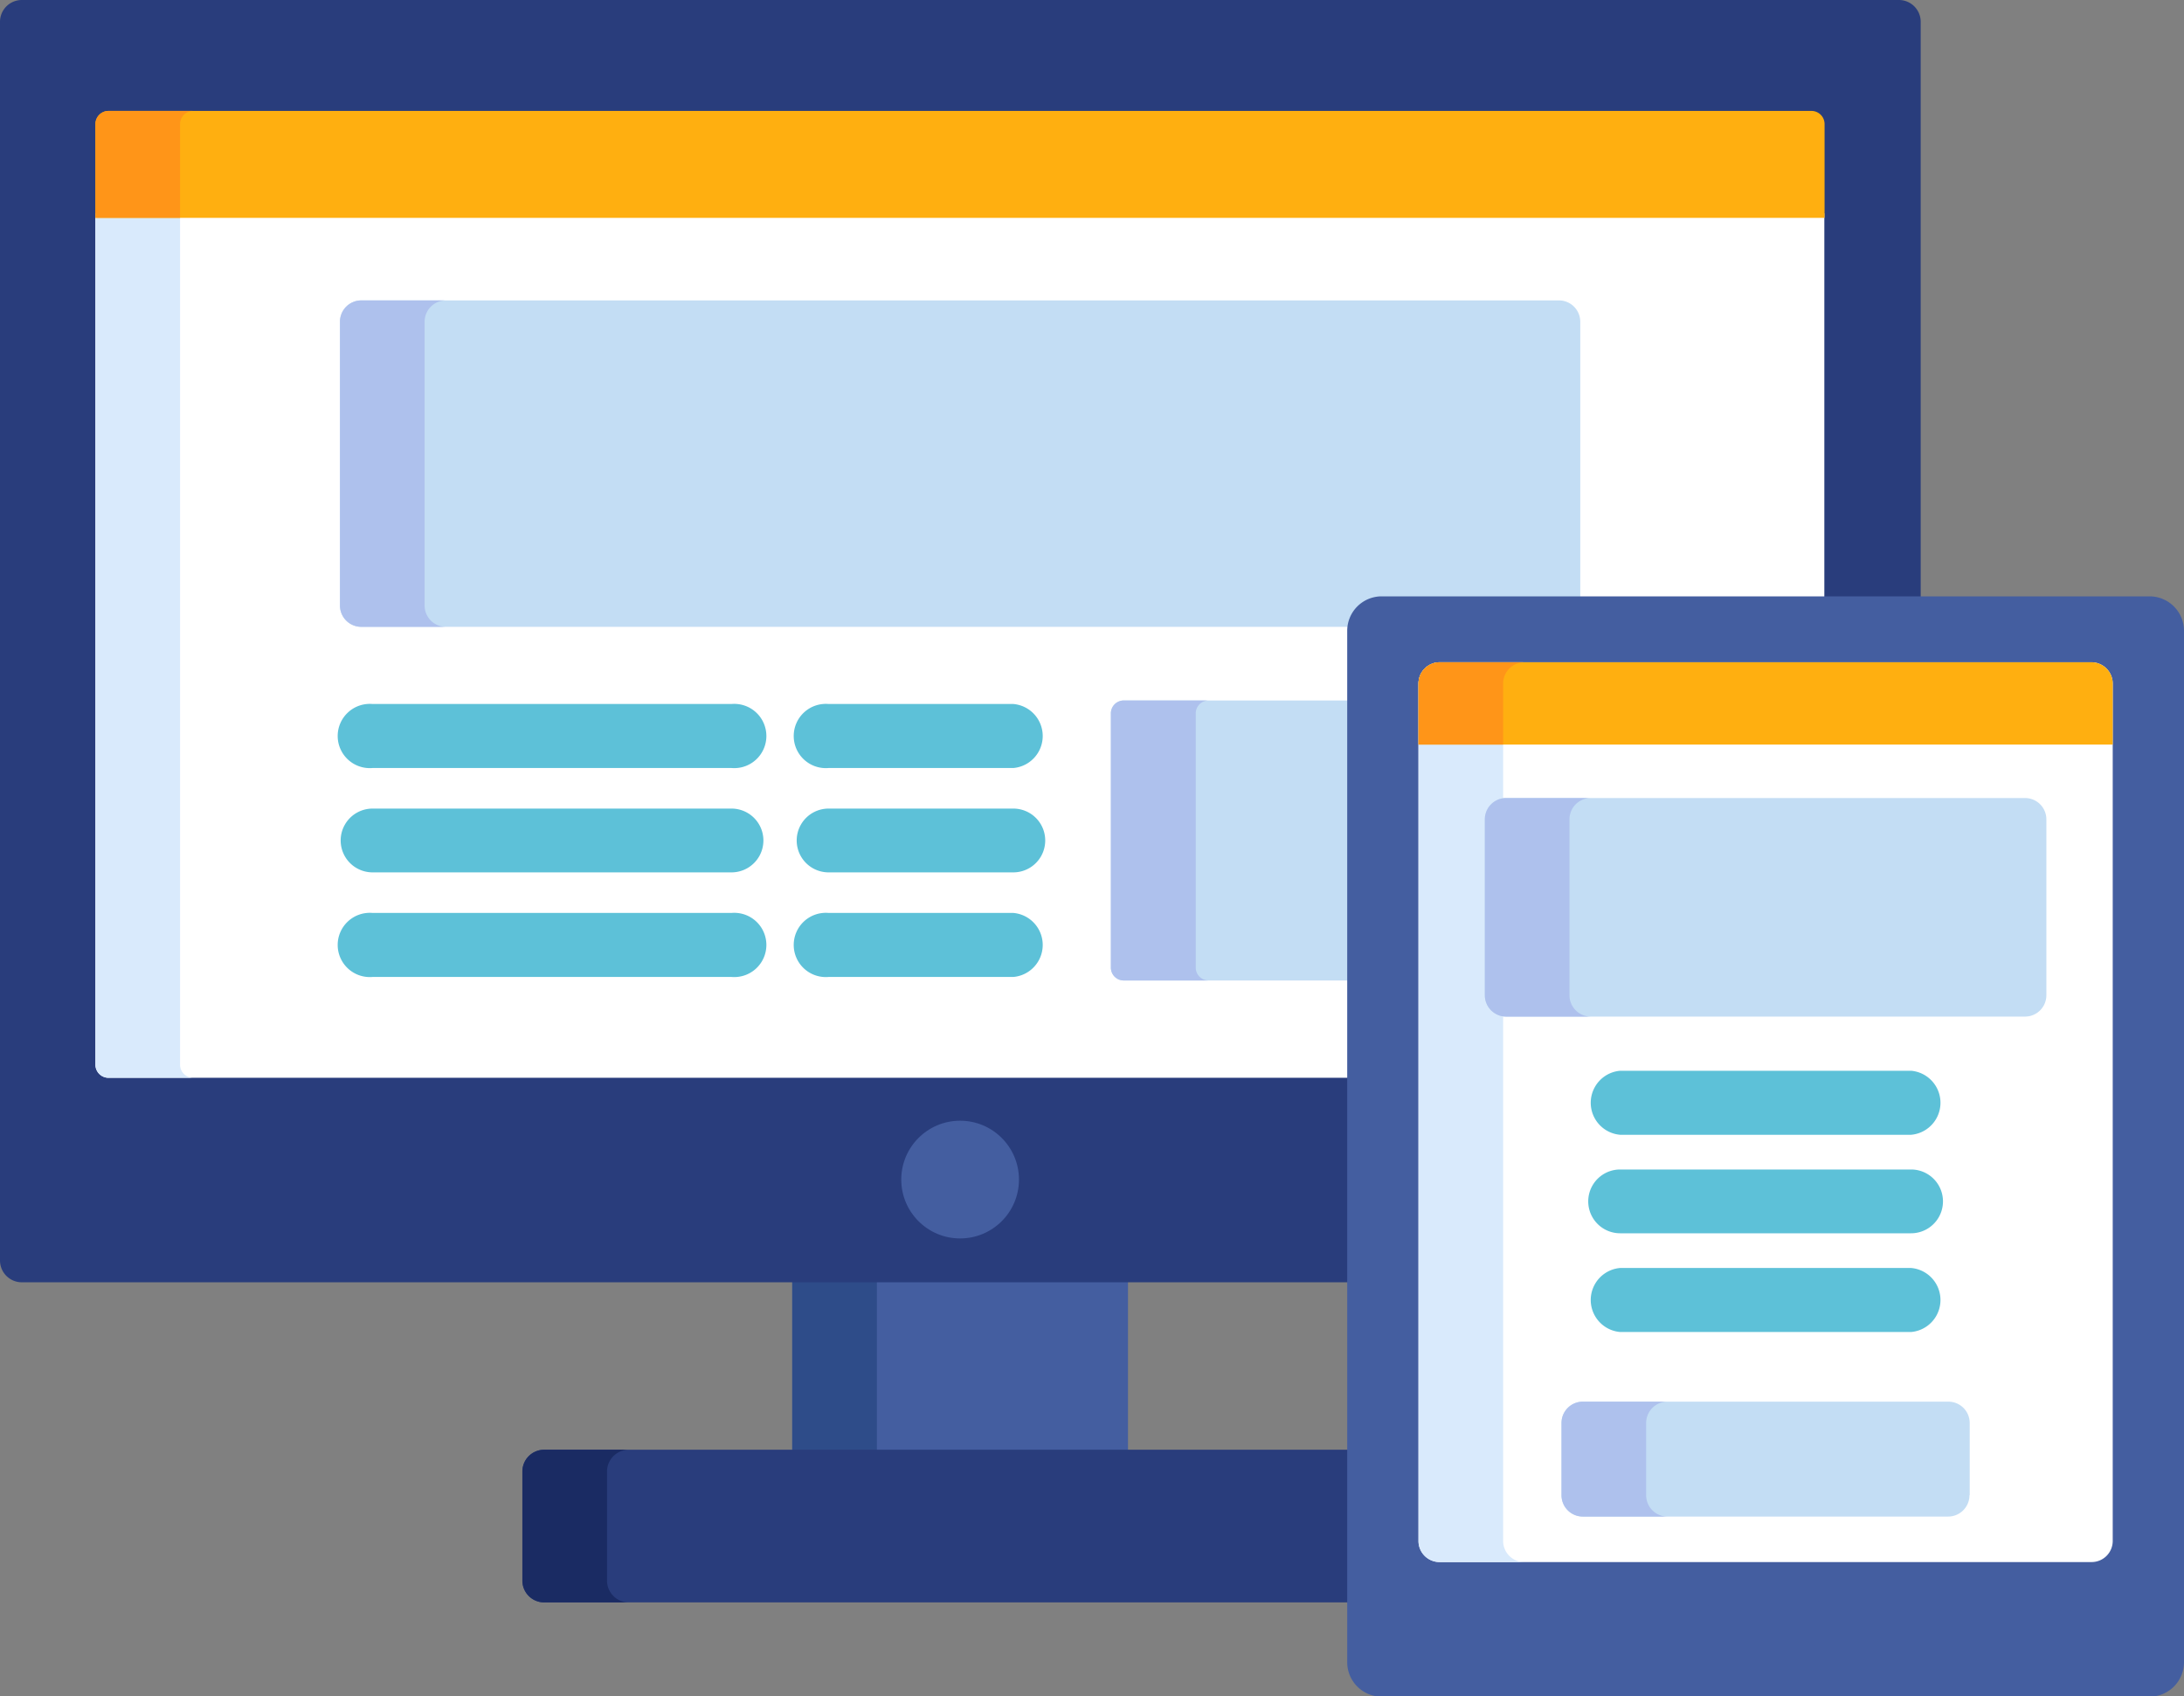 <svg xmlns="http://www.w3.org/2000/svg" viewBox="0 0 93.15 72.33"><rect x="0" y="0" width="93.15" height="72.33" fill="#808080" stroke="none"/><defs><style>.cls-1{fill:#445ea0;}.cls-2{fill:#2e4c89;}.cls-3{fill:#293d7c;}.cls-4{fill:#1a2b63;}.cls-5{fill:#fff;}.cls-6{fill:#d9eafc;}.cls-7{fill:#c3ddf4;}.cls-8{fill:#aec1ed;}.cls-9{fill:#ffaf10;}.cls-10{fill:#ff9518;}.cls-11{fill:#5dc1d8;}</style></defs><title>interface2</title><g id="Layer_2" data-name="Layer 2"><g id="Layer_1-2" data-name="Layer 1"><rect class="cls-1" x="33.79" y="54.5" width="14.32" height="7.5"/><rect class="cls-2" x="33.79" y="54.5" width="3.61" height="7.5"/><path class="cls-3" d="M57.64,61.82H23.21a.93.93,0,0,0-.93.93V67.4a.93.93,0,0,0,.93.93H57.64V61.82Z"/><path class="cls-4" d="M25.89,67.4V62.75a.93.93,0,0,1,.93-.93H23.21a.93.93,0,0,0-.93.93V67.4a.93.93,0,0,0,.93.93h3.61A.93.93,0,0,1,25.89,67.4Z"/><path class="cls-3" d="M81,0H.93A.93.93,0,0,0,0,.93V53.75a.93.93,0,0,0,.93.93H57.64V26.89a1.28,1.28,0,0,1,1.28-1.27h23V.93A.93.93,0,0,0,81,0Z"/><path class="cls-5" d="M4.07,45.4a.56.56,0,0,0,.56.56h53V26.89a1.28,1.28,0,0,1,1.28-1.27h18.9V9.1H4.07Z"/><path class="cls-6" d="M7.68,45.4V9.1H4.07V45.4a.56.56,0,0,0,.56.56H8.24A.56.56,0,0,1,7.68,45.4Z"/><circle class="cls-1" cx="40.95" cy="50.3" r="2.51"/><path class="cls-7" d="M57.64,29.87H47.93a.55.55,0,0,0-.55.55V41.27a.55.55,0,0,0,.55.54h9.71Z"/><path class="cls-8" d="M51,41.27V30.42a.55.55,0,0,1,.55-.55H47.93a.55.55,0,0,0-.55.55V41.27a.55.55,0,0,0,.55.54h3.61A.55.55,0,0,1,51,41.27Z"/><path class="cls-7" d="M58.92,25.62H67.4V13.72a.91.91,0,0,0-.91-.91H15.41a.91.91,0,0,0-.91.91v12.1a.91.91,0,0,0,.91.91H57.66A1.27,1.27,0,0,1,58.92,25.62Z"/><path class="cls-8" d="M18.11,25.82V13.72a.91.91,0,0,1,.91-.91H15.41a.91.91,0,0,0-.91.91v12.1a.91.91,0,0,0,.91.91H19A.91.91,0,0,1,18.11,25.82Z"/><path class="cls-9" d="M77.26,4.73H4.63a.56.56,0,0,0-.56.56v4H77.82v-4A.56.56,0,0,0,77.26,4.73Z"/><path class="cls-10" d="M8.24,4.73H4.63a.56.56,0,0,0-.56.56v4H7.68v-4A.56.56,0,0,1,8.24,4.73Z"/><path class="cls-11" d="M31.2,32.75H15.89a1.37,1.37,0,1,1,0-2.73H31.2a1.37,1.37,0,1,1,0,2.73Z"/><path class="cls-11" d="M31.2,37.2H15.89a1.36,1.36,0,1,1,0-2.72H31.2a1.36,1.36,0,1,1,0,2.72Z"/><path class="cls-11" d="M31.2,41.66H15.89a1.37,1.37,0,1,1,0-2.73H31.2a1.37,1.37,0,1,1,0,2.73Z"/><path class="cls-11" d="M43.22,32.75H35.34a1.37,1.37,0,1,1,0-2.73h7.88a1.37,1.37,0,0,1,0,2.73Z"/><path class="cls-11" d="M43.22,37.2H35.34a1.36,1.36,0,1,1,0-2.72h7.88a1.36,1.36,0,0,1,0,2.72Z"/><path class="cls-11" d="M43.22,41.66H35.34a1.37,1.37,0,1,1,0-2.73h7.88a1.37,1.37,0,0,1,0,2.73Z"/><path class="cls-1" d="M91.69,25.43a1.47,1.47,0,0,1,1.46,1.46v44a1.47,1.47,0,0,1-1.46,1.46H58.92a1.47,1.47,0,0,1-1.46-1.46v-44a1.47,1.47,0,0,1,1.46-1.46Z"/><path class="cls-5" d="M61.41,66.61a.9.9,0,0,1-.91-.9V29.15a.91.91,0,0,1,.91-.91H89.2a.91.91,0,0,1,.91.91V65.71a.9.9,0,0,1-.91.9Z"/><path class="cls-6" d="M64.11,65.71V29.15a.91.91,0,0,1,.91-.91H61.41a.91.91,0,0,0-.91.91V65.71a.9.9,0,0,0,.91.9H65A.9.9,0,0,1,64.11,65.71Z"/><path class="cls-1" d="M73.6,70.25a.91.91,0,0,1-.91-.91V69a.91.91,0,0,1,.91-.91H77a.91.91,0,0,1,.91.91v.35a.91.91,0,0,1-.91.91Z"/><path class="cls-9" d="M90.11,31.75v-2.6a.91.91,0,0,0-.91-.91H61.41a.91.91,0,0,0-.91.91v2.6Z"/><path class="cls-10" d="M65,28.24H61.41a.91.91,0,0,0-.91.91v2.6h3.61v-2.6A.91.91,0,0,1,65,28.24Z"/><path class="cls-11" d="M81.51,48.39H69.1a1.37,1.37,0,0,1,0-2.73H81.51a1.37,1.37,0,0,1,0,2.73Z"/><path class="cls-11" d="M81.51,52.59H69.1a1.36,1.36,0,1,1,0-2.72H81.51a1.36,1.36,0,0,1,0,2.72Z"/><path class="cls-11" d="M81.51,56.8H69.1a1.37,1.37,0,0,1,0-2.73H81.51a1.37,1.37,0,0,1,0,2.73Z"/><path class="cls-7" d="M87.28,42.44a.91.91,0,0,1-.91.91H64.24a.91.91,0,0,1-.91-.91v-7.5a.91.91,0,0,1,.91-.91H86.37a.91.91,0,0,1,.91.91Z"/><path class="cls-8" d="M66.94,42.44v-7.5a.91.91,0,0,1,.91-.91H64.24a.91.91,0,0,0-.91.91v7.5a.91.91,0,0,0,.91.91h3.61A.91.91,0,0,1,66.94,42.44Z"/><path class="cls-7" d="M84,63.76a.91.91,0,0,1-.91.91H67.51a.91.91,0,0,1-.91-.91V60.68a.91.91,0,0,1,.91-.91H83.1a.91.91,0,0,1,.91.91v3.08Z"/><path class="cls-8" d="M70.21,63.76V60.68a.91.91,0,0,1,.91-.91H67.51a.91.91,0,0,0-.91.91v3.08a.91.91,0,0,0,.91.91h3.61A.91.91,0,0,1,70.21,63.76Z"/></g></g></svg>